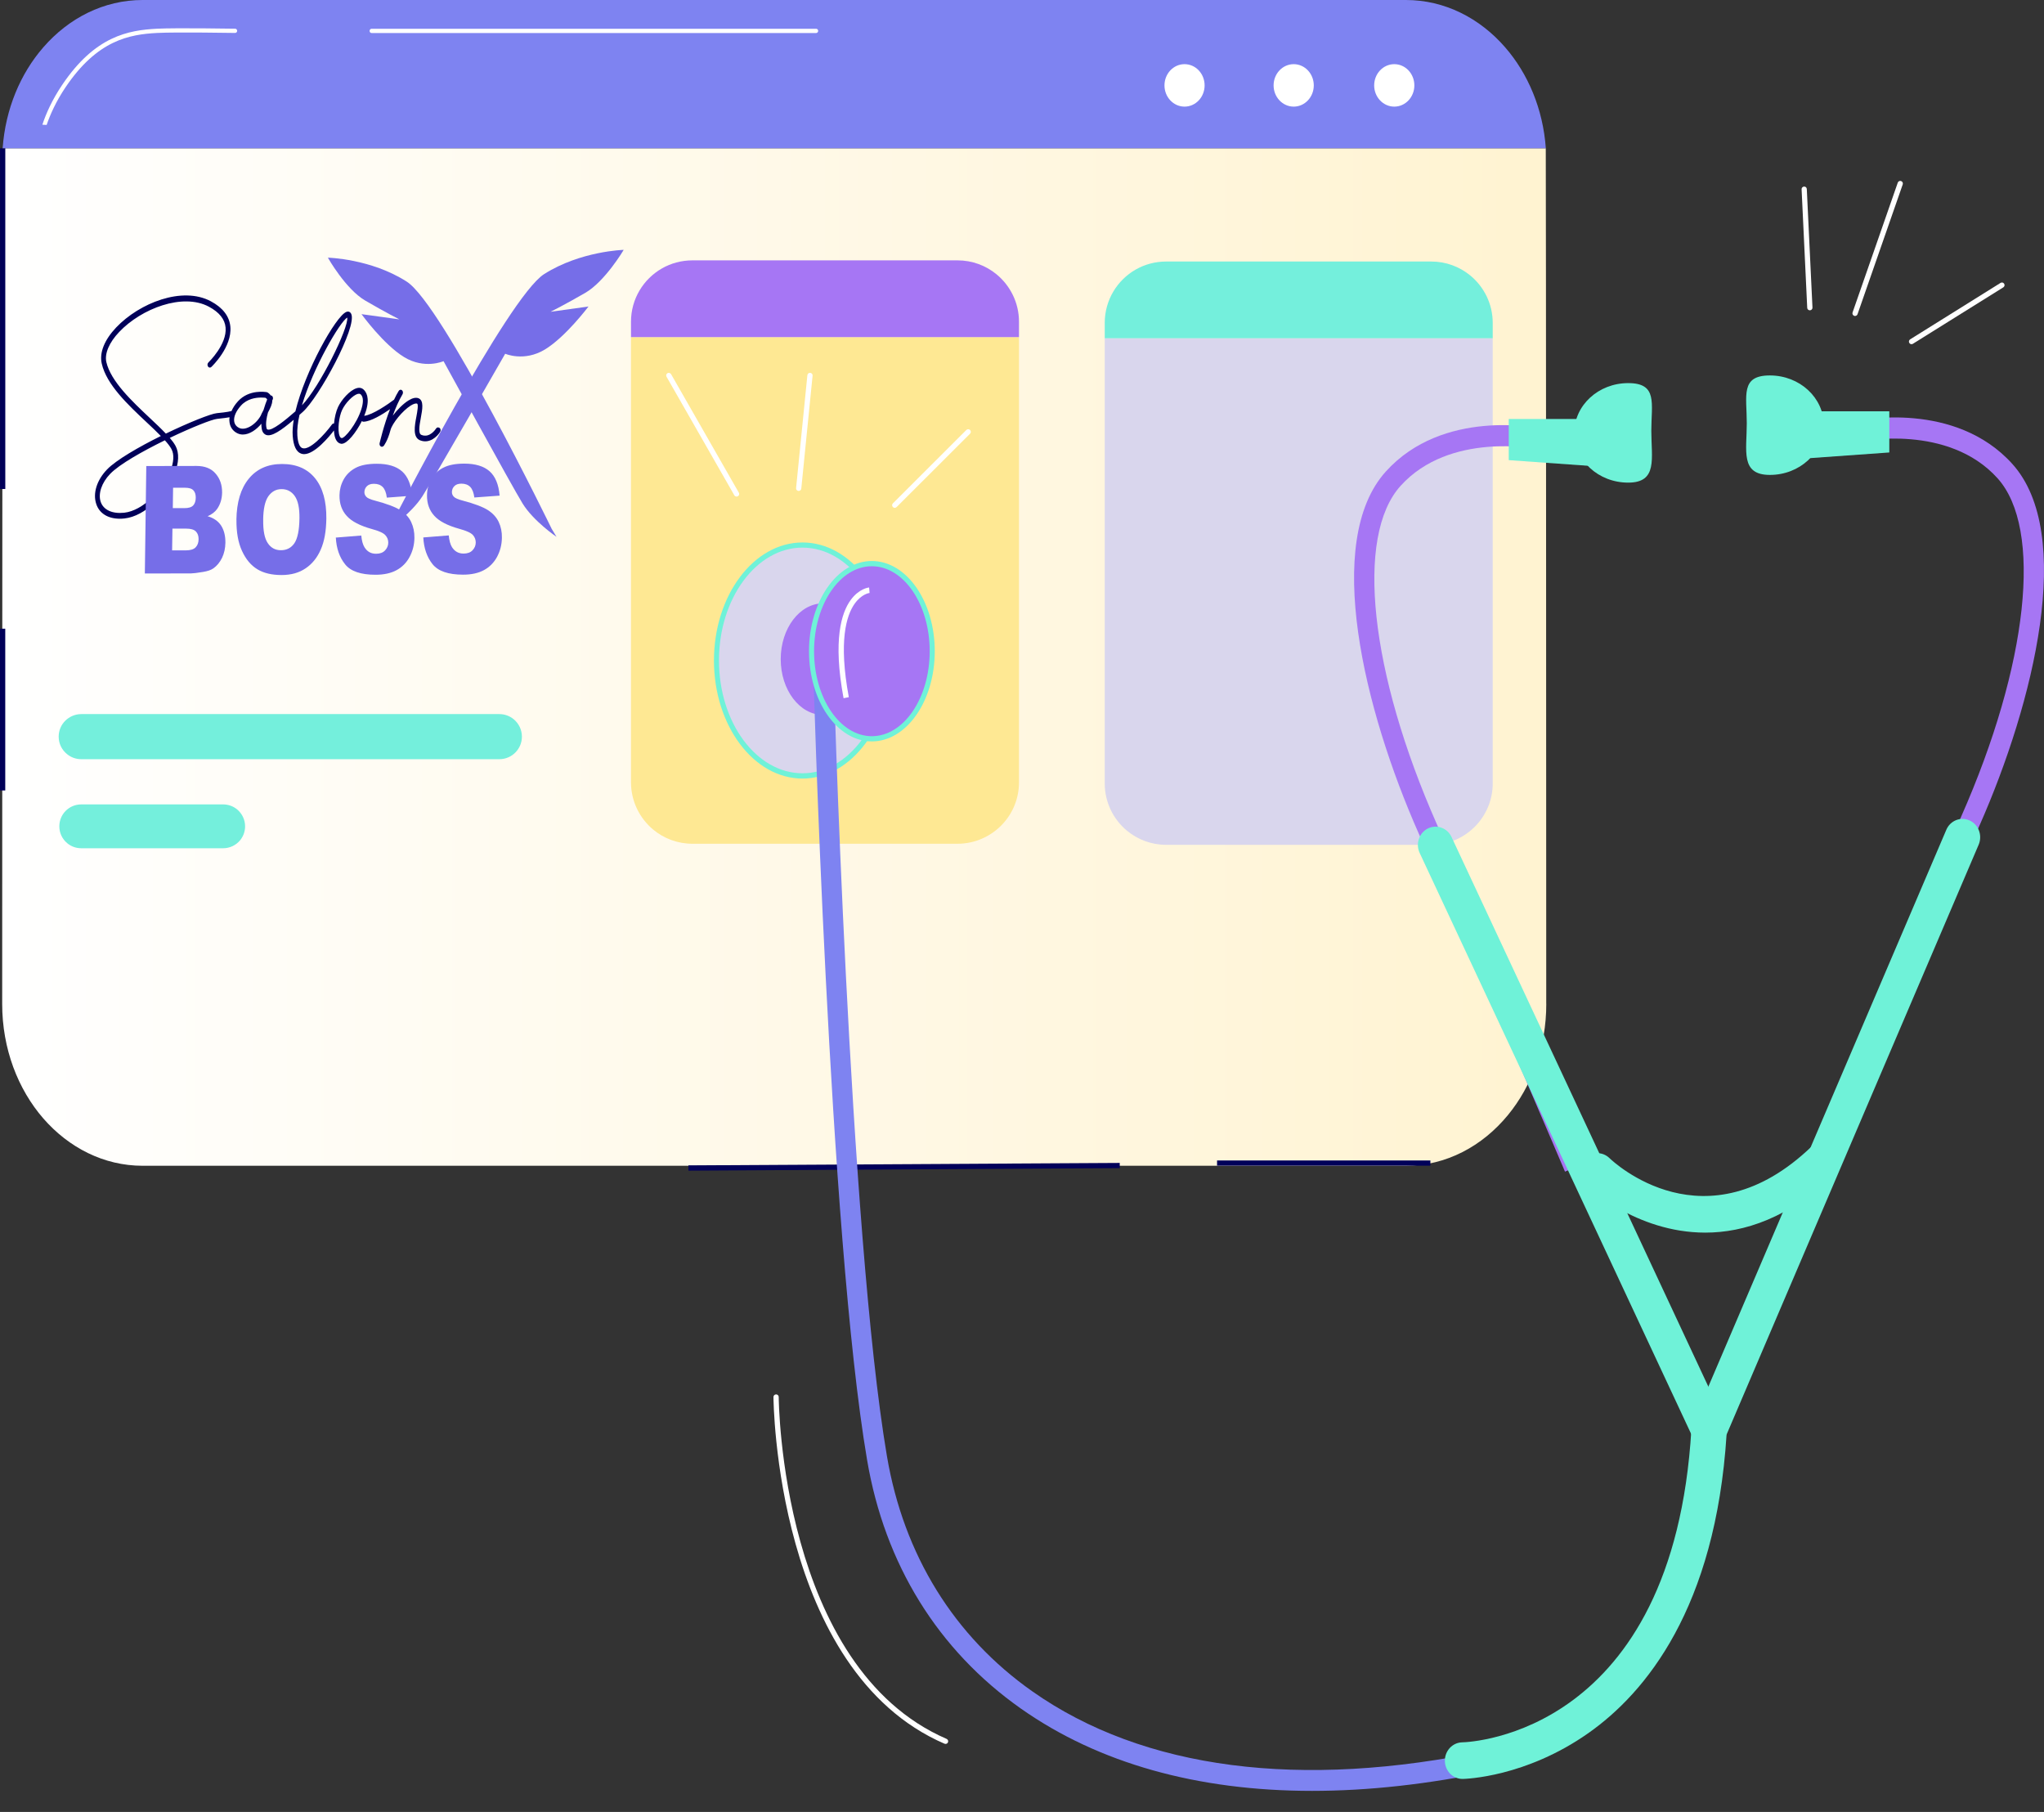 <svg width="44" height="39" viewBox="0 0 44 39" fill="none" xmlns="http://www.w3.org/2000/svg">
<rect x="0" y="0" width="44" height="39" fill="#333333" stroke="none"/>
<path d="M33.286 21.609C33.286 22.535 32.973 23.378 32.461 24C31.91 24.672 31.13 25.092 30.264 25.092H3.069C2.235 25.092 1.48 24.702 0.932 24.073C0.385 23.443 0.047 22.571 0.047 21.61C0.047 21.61 0.051 3.288 0.057 3.192H33.275C33.281 3.288 33.285 21.61 33.285 21.61L33.286 21.609Z" fill="url(#paint0_linear_1463_8355)"/>
<path d="M33.276 3.191H0.057C0.117 2.345 0.44 1.584 0.932 1.019C1.479 0.389 2.235 0 3.069 0H30.264C31.098 0 31.854 0.389 32.401 1.019C32.892 1.584 33.216 2.345 33.276 3.191Z" fill="#7E83F1"/>
<path d="M25.499 1.381C25.26 1.381 25.067 1.586 25.067 1.838C25.067 2.09 25.26 2.295 25.499 2.295C25.738 2.295 25.931 2.09 25.931 1.838C25.931 1.586 25.738 1.381 25.499 1.381Z" fill="white"/>
<path d="M27.849 1.381C27.61 1.381 27.416 1.586 27.416 1.838C27.416 2.09 27.61 2.295 27.849 2.295C28.087 2.295 28.281 2.09 28.281 1.838C28.281 1.586 28.087 1.381 27.849 1.381Z" fill="white"/>
<path d="M30.014 1.381C29.775 1.381 29.581 1.586 29.581 1.838C29.581 2.09 29.775 2.295 30.014 2.295C30.253 2.295 30.446 2.09 30.446 1.838C30.446 1.586 30.253 1.381 30.014 1.381Z" fill="white"/>
<path d="M8 0.711H17.568C17.591 0.711 17.612 0.691 17.612 0.665C17.612 0.639 17.593 0.619 17.568 0.619H8C7.976 0.619 7.956 0.639 7.956 0.665C7.956 0.691 7.975 0.711 8 0.711Z" fill="white"/>
<path d="M5.063 0.618C5.051 0.618 3.798 0.597 3.382 0.618C2.765 0.65 2.046 0.772 1.334 1.834C1.123 2.149 0.992 2.441 0.912 2.684C0.942 2.686 0.974 2.687 1.004 2.689C1.083 2.458 1.208 2.182 1.405 1.887C2.094 0.859 2.789 0.74 3.386 0.709C3.799 0.688 5.049 0.709 5.061 0.709C5.085 0.709 5.105 0.689 5.105 0.665C5.105 0.639 5.086 0.618 5.062 0.617L5.063 0.618Z" fill="white"/>
<path d="M9.458 9.211C9.435 9.191 9.403 9.197 9.386 9.225C9.38 9.234 9.253 9.435 9.072 9.361C9.002 9.333 9.023 9.184 9.059 8.992C9.093 8.81 9.128 8.621 9.009 8.572C8.952 8.55 8.878 8.566 8.789 8.622C8.677 8.693 8.552 8.819 8.455 8.947C8.513 8.786 8.584 8.621 8.664 8.488C8.681 8.46 8.677 8.421 8.654 8.4C8.631 8.38 8.599 8.387 8.582 8.415C8.547 8.472 8.514 8.536 8.483 8.602C8.36 8.696 8.017 8.933 7.84 8.95C7.853 8.915 7.867 8.882 7.877 8.849C7.968 8.556 7.879 8.428 7.819 8.378C7.793 8.356 7.746 8.335 7.677 8.356C7.531 8.399 7.352 8.601 7.277 8.761C7.234 8.852 7.203 8.985 7.19 9.116C7.175 9.115 7.159 9.119 7.147 9.135C6.981 9.363 6.659 9.703 6.508 9.645C6.448 9.623 6.412 9.531 6.401 9.374C6.392 9.247 6.41 9.095 6.447 8.929C6.47 8.909 6.493 8.888 6.517 8.867C6.858 8.565 7.695 7.037 7.56 6.755C7.544 6.721 7.508 6.693 7.455 6.714C7.227 6.806 6.568 7.985 6.359 8.854C6.147 9.039 5.852 9.284 5.757 9.244C5.751 9.242 5.741 9.237 5.736 9.208C5.716 9.118 5.736 8.995 5.768 8.881C5.768 8.881 5.768 8.878 5.769 8.878C5.819 8.784 5.861 8.701 5.861 8.621C5.863 8.614 5.866 8.606 5.87 8.602C5.884 8.571 5.875 8.533 5.85 8.516C5.844 8.512 5.837 8.514 5.829 8.513C5.811 8.487 5.788 8.464 5.755 8.445C5.75 8.443 5.747 8.442 5.742 8.441C5.727 8.439 5.364 8.372 5.122 8.638C5.059 8.707 5.014 8.778 4.982 8.85C4.98 8.85 4.978 8.848 4.974 8.849C4.974 8.849 4.898 8.872 4.667 8.893C4.539 8.905 4.067 9.093 3.57 9.333C3.471 9.228 3.351 9.115 3.221 8.993C2.848 8.642 2.383 8.206 2.289 7.792C2.249 7.61 2.349 7.373 2.566 7.145C3.045 6.64 3.934 6.3 4.496 6.601C4.719 6.72 4.84 6.87 4.856 7.049C4.89 7.414 4.49 7.797 4.487 7.801C4.464 7.822 4.46 7.861 4.477 7.888C4.494 7.915 4.526 7.92 4.549 7.899C4.567 7.882 4.998 7.468 4.959 7.032C4.938 6.808 4.797 6.623 4.539 6.485C3.923 6.155 3.001 6.522 2.5 7.049C2.247 7.316 2.137 7.592 2.19 7.825C2.292 8.278 2.752 8.71 3.158 9.091C3.266 9.192 3.372 9.291 3.462 9.385C2.984 9.622 2.504 9.899 2.305 10.104C2.084 10.333 1.995 10.618 2.072 10.848C2.139 11.052 2.327 11.166 2.583 11.165C2.614 11.165 2.647 11.163 2.681 11.159C3.132 11.11 3.583 10.633 3.756 10.201C3.853 9.96 3.86 9.746 3.778 9.596C3.748 9.542 3.707 9.485 3.655 9.425C4.125 9.2 4.561 9.027 4.673 9.016C4.809 9.002 4.892 8.99 4.941 8.981C4.935 9.018 4.935 9.055 4.941 9.09C4.955 9.196 5.015 9.28 5.11 9.326C5.148 9.344 5.187 9.353 5.228 9.353C5.372 9.353 5.524 9.246 5.626 9.12C5.626 9.162 5.629 9.201 5.636 9.238C5.652 9.315 5.693 9.346 5.723 9.359C5.844 9.41 6.055 9.263 6.323 9.035C6.302 9.163 6.293 9.281 6.301 9.385C6.317 9.596 6.376 9.723 6.478 9.762C6.499 9.77 6.521 9.775 6.545 9.775C6.774 9.775 7.08 9.407 7.189 9.265C7.193 9.332 7.202 9.394 7.222 9.441C7.256 9.524 7.307 9.546 7.345 9.552C7.348 9.552 7.351 9.552 7.356 9.552C7.474 9.552 7.665 9.311 7.79 9.063C7.799 9.071 7.808 9.077 7.821 9.077C7.978 9.077 8.236 8.918 8.396 8.807C8.259 9.16 8.177 9.518 8.172 9.539C8.166 9.566 8.175 9.595 8.196 9.608C8.204 9.614 8.213 9.616 8.222 9.616C8.235 9.616 8.249 9.609 8.259 9.598C8.262 9.594 8.344 9.494 8.406 9.256C8.445 9.109 8.668 8.838 8.839 8.731C8.899 8.693 8.95 8.677 8.978 8.688C9.012 8.702 8.982 8.866 8.964 8.964C8.926 9.163 8.88 9.412 9.042 9.477C9.246 9.559 9.413 9.395 9.474 9.296C9.491 9.268 9.486 9.229 9.464 9.209L9.458 9.211ZM7.475 6.836C7.508 7.057 6.877 8.336 6.5 8.724C6.738 7.918 7.323 6.918 7.475 6.836ZM3.691 9.667C3.753 9.779 3.743 9.95 3.663 10.148C3.505 10.541 3.082 10.991 2.673 11.036C2.415 11.063 2.226 10.975 2.167 10.8C2.109 10.624 2.189 10.389 2.371 10.2C2.569 9.994 3.065 9.714 3.549 9.477C3.611 9.545 3.66 9.609 3.692 9.667H3.691ZM5.625 8.922C5.535 9.113 5.299 9.283 5.148 9.211C5.105 9.19 5.052 9.148 5.041 9.068C5.027 8.971 5.081 8.847 5.188 8.729C5.321 8.582 5.507 8.557 5.621 8.557C5.667 8.557 5.702 8.561 5.715 8.562C5.73 8.571 5.745 8.584 5.751 8.598C5.73 8.65 5.7 8.731 5.673 8.824C5.656 8.856 5.64 8.887 5.623 8.921L5.625 8.922ZM7.355 9.428C7.343 9.427 7.325 9.421 7.311 9.385C7.259 9.259 7.297 8.965 7.365 8.823C7.435 8.674 7.593 8.511 7.698 8.479C7.707 8.477 7.718 8.475 7.728 8.475C7.74 8.475 7.75 8.477 7.759 8.484C7.839 8.549 7.814 8.696 7.779 8.807C7.68 9.125 7.421 9.436 7.354 9.43L7.355 9.428Z" fill="#010059"/>
<path d="M3.15 10.031L4.23 10.029C4.41 10.029 4.548 10.084 4.642 10.195C4.737 10.305 4.783 10.441 4.781 10.604C4.778 10.741 4.742 10.858 4.673 10.956C4.626 11.021 4.558 11.073 4.469 11.111C4.603 11.151 4.7 11.219 4.762 11.316C4.823 11.413 4.854 11.536 4.852 11.683C4.85 11.803 4.826 11.91 4.78 12.007C4.733 12.102 4.67 12.179 4.592 12.234C4.543 12.269 4.47 12.294 4.372 12.31C4.241 12.332 4.156 12.342 4.113 12.342L3.118 12.344L3.149 10.033L3.15 10.031ZM3.72 10.937H3.971C4.061 10.937 4.124 10.917 4.159 10.879C4.195 10.84 4.213 10.784 4.214 10.712C4.214 10.645 4.199 10.592 4.164 10.555C4.129 10.516 4.068 10.498 3.98 10.498H3.726L3.72 10.937ZM3.708 11.846H4.002C4.101 11.846 4.172 11.823 4.212 11.78C4.254 11.736 4.275 11.677 4.275 11.604C4.275 11.536 4.257 11.48 4.217 11.44C4.177 11.398 4.106 11.378 4.005 11.378H3.712L3.705 11.847L3.708 11.846Z" fill="#766EE8"/>
<path d="M5.089 11.185C5.095 10.807 5.183 10.514 5.356 10.303C5.528 10.093 5.766 9.987 6.07 9.987C6.381 9.987 6.618 10.09 6.784 10.296C6.949 10.501 7.029 10.792 7.025 11.163C7.021 11.433 6.982 11.654 6.905 11.828C6.83 12.001 6.722 12.136 6.581 12.231C6.441 12.328 6.267 12.377 6.061 12.377C5.85 12.377 5.677 12.336 5.54 12.253C5.402 12.169 5.293 12.039 5.21 11.859C5.126 11.679 5.087 11.454 5.09 11.184L5.089 11.185ZM5.666 11.188C5.662 11.42 5.695 11.589 5.764 11.69C5.832 11.793 5.927 11.843 6.047 11.843C6.171 11.843 6.268 11.793 6.337 11.693C6.405 11.592 6.443 11.414 6.446 11.155C6.449 10.938 6.416 10.778 6.346 10.678C6.276 10.578 6.18 10.527 6.06 10.528C5.944 10.528 5.849 10.58 5.777 10.681C5.705 10.784 5.668 10.952 5.665 11.188H5.666Z" fill="#766EE8"/>
<path d="M7.227 11.571L7.777 11.527C7.787 11.638 7.811 11.722 7.846 11.779C7.904 11.873 7.987 11.92 8.098 11.919C8.18 11.919 8.244 11.895 8.289 11.847C8.334 11.799 8.358 11.743 8.358 11.68C8.358 11.621 8.339 11.567 8.296 11.52C8.254 11.472 8.156 11.427 8.002 11.386C7.75 11.316 7.571 11.223 7.465 11.106C7.358 10.989 7.305 10.84 7.308 10.659C7.31 10.54 7.339 10.428 7.396 10.323C7.454 10.217 7.538 10.134 7.651 10.073C7.763 10.012 7.916 9.982 8.111 9.982C8.35 9.982 8.531 10.036 8.655 10.146C8.779 10.256 8.851 10.431 8.871 10.67L8.327 10.711C8.314 10.606 8.285 10.531 8.24 10.484C8.193 10.436 8.13 10.413 8.049 10.413C7.982 10.413 7.931 10.431 7.897 10.466C7.862 10.501 7.846 10.543 7.844 10.594C7.844 10.631 7.858 10.664 7.885 10.693C7.912 10.723 7.976 10.751 8.077 10.777C8.329 10.844 8.509 10.912 8.617 10.981C8.725 11.049 8.804 11.135 8.851 11.236C8.899 11.338 8.923 11.452 8.921 11.578C8.919 11.727 8.884 11.863 8.816 11.989C8.749 12.114 8.654 12.209 8.535 12.273C8.415 12.338 8.264 12.371 8.084 12.371C7.767 12.371 7.548 12.297 7.428 12.145C7.307 11.994 7.241 11.802 7.229 11.568L7.227 11.571Z" fill="#766EE8"/>
<path d="M9.111 11.568L9.66 11.524C9.671 11.634 9.694 11.719 9.729 11.776C9.788 11.869 9.871 11.916 9.981 11.915C10.063 11.915 10.128 11.892 10.173 11.843C10.218 11.795 10.241 11.74 10.241 11.677C10.241 11.617 10.222 11.563 10.18 11.516C10.138 11.469 10.04 11.424 9.886 11.382C9.633 11.312 9.454 11.219 9.349 11.102C9.242 10.985 9.189 10.837 9.192 10.657C9.193 10.537 9.222 10.426 9.28 10.32C9.337 10.215 9.422 10.131 9.534 10.071C9.647 10.01 9.8 9.979 9.995 9.979C10.233 9.979 10.415 10.034 10.539 10.144C10.662 10.253 10.735 10.428 10.755 10.668L10.211 10.708C10.197 10.604 10.168 10.528 10.123 10.481C10.077 10.434 10.014 10.41 9.933 10.41C9.865 10.41 9.815 10.428 9.781 10.463C9.746 10.498 9.729 10.541 9.728 10.591C9.728 10.629 9.741 10.661 9.768 10.69C9.796 10.721 9.86 10.749 9.961 10.775C10.212 10.841 10.392 10.91 10.5 10.978C10.608 11.047 10.687 11.133 10.735 11.234C10.783 11.336 10.807 11.45 10.804 11.576C10.802 11.724 10.767 11.86 10.7 11.986C10.632 12.111 10.537 12.207 10.418 12.271C10.299 12.336 10.148 12.369 9.968 12.369C9.65 12.369 9.432 12.294 9.311 12.143C9.191 11.992 9.124 11.8 9.112 11.566L9.111 11.568Z" fill="#766EE8"/>
<path d="M8.456 11.224C8.456 11.224 10.93 6.396 11.714 5.899C12.499 5.402 13.426 5.378 13.426 5.378C13.426 5.378 13.027 6.055 12.598 6.304C12.169 6.552 11.852 6.711 11.852 6.711L12.668 6.597C12.668 6.597 12.177 7.252 11.729 7.523C11.281 7.794 10.875 7.614 10.875 7.614C10.875 7.614 9.339 10.299 9.092 10.683C8.845 11.066 8.341 11.405 8.341 11.405L8.455 11.225L8.456 11.224Z" fill="#766EE8"/>
<path d="M11.872 11.375C11.872 11.375 9.528 6.556 8.756 6.062C7.985 5.567 7.058 5.546 7.058 5.546C7.058 5.546 7.439 6.222 7.861 6.469C8.284 6.716 8.596 6.874 8.596 6.874L7.782 6.762C7.782 6.762 8.255 7.415 8.697 7.685C9.138 7.955 9.548 7.774 9.548 7.774C9.548 7.774 11.013 10.453 11.248 10.835C11.483 11.218 11.98 11.555 11.98 11.555L11.871 11.375H11.872Z" fill="#766EE8"/>
<path d="M30.791 24.978H26.199V25.09H30.791V24.978Z" fill="#010059"/>
<path d="M24.104 25.031L14.819 25.084L14.82 25.197L24.104 25.143L24.104 25.031Z" fill="#010059"/>
<path d="M0.114 3.191H0.001V10.525H0.114V3.191Z" fill="#010059"/>
<path d="M0.113 13.532H0V17.014H0.113V13.532Z" fill="#010059"/>
<path d="M21.935 7.256V16.839C21.935 17.183 21.804 17.497 21.587 17.732C21.345 17.995 20.997 18.161 20.612 18.161H14.906C14.584 18.161 14.288 18.046 14.059 17.855C13.769 17.612 13.583 17.246 13.583 16.839V7.256H21.935Z" fill="#FEE893"/>
<path d="M21.935 6.925V7.256H13.583V6.925C13.583 6.434 13.851 6.005 14.25 5.777C14.442 5.667 14.668 5.604 14.906 5.604H20.612C20.93 5.604 21.222 5.716 21.45 5.903C21.746 6.146 21.935 6.514 21.935 6.925Z" fill="#A676F4"/>
<path d="M32.133 7.28V16.862C32.133 17.206 32.001 17.52 31.785 17.755C31.543 18.019 31.195 18.184 30.81 18.184H25.104C24.782 18.184 24.486 18.069 24.257 17.878C23.966 17.635 23.781 17.27 23.781 16.862V7.28H32.133Z" fill="#D9D6ED"/>
<path d="M32.133 6.951V7.281H23.781V6.951C23.781 6.459 24.049 6.03 24.447 5.802C24.64 5.692 24.865 5.629 25.104 5.629H30.81C31.128 5.629 31.419 5.741 31.648 5.928C31.944 6.171 32.133 6.539 32.133 6.951Z" fill="#74EFDC"/>
<path d="M17.275 16.701C18.298 16.701 19.127 15.588 19.127 14.216C19.127 12.843 18.298 11.731 17.275 11.731C16.252 11.731 15.423 12.843 15.423 14.216C15.423 15.588 16.252 16.701 17.275 16.701Z" fill="#D9D6ED"/>
<path d="M17.275 16.758C16.224 16.758 15.369 15.618 15.369 14.217C15.369 12.815 16.225 11.676 17.275 11.676C18.326 11.676 19.181 12.815 19.181 14.217C19.181 15.618 18.326 16.758 17.275 16.758ZM17.275 11.787C16.284 11.787 15.477 12.877 15.477 14.216C15.477 15.554 16.283 16.644 17.275 16.644C18.267 16.644 19.073 15.554 19.073 14.216C19.073 12.877 18.267 11.787 17.275 11.787Z" fill="#6FF2D8"/>
<path d="M17.718 15.388C18.221 15.388 18.63 14.85 18.63 14.188C18.63 13.525 18.221 12.987 17.718 12.987C17.214 12.987 16.806 13.525 16.806 14.188C16.806 14.85 17.214 15.388 17.718 15.388Z" fill="#A676F4"/>
<path d="M28.245 38.547C25.775 38.547 23.648 37.952 21.978 36.777C20.191 35.519 19.045 33.668 18.665 31.423C17.841 26.578 17.504 14.317 17.5 14.194L17.936 14.182C17.939 14.305 18.277 26.533 19.093 31.345C19.454 33.469 20.536 35.218 22.224 36.406C24.612 38.086 28 38.526 32.021 37.677L32.108 38.118C30.748 38.404 29.455 38.547 28.245 38.547Z" fill="#7E83F1"/>
<path d="M18.768 15.902C19.486 15.902 20.067 15.058 20.067 14.017C20.067 12.975 19.486 12.131 18.768 12.131C18.05 12.131 17.469 12.975 17.469 14.017C17.469 15.058 18.05 15.902 18.768 15.902Z" fill="#A676F4"/>
<path d="M18.768 15.958C18.022 15.958 17.415 15.088 17.415 14.017C17.415 12.946 18.022 12.075 18.768 12.075C19.515 12.075 20.122 12.946 20.122 14.017C20.122 15.088 19.515 15.958 18.768 15.958ZM18.768 12.188C18.081 12.188 17.524 13.008 17.524 14.017C17.524 15.026 18.082 15.846 18.768 15.846C19.454 15.846 20.013 15.026 20.013 14.017C20.013 13.008 19.455 12.188 18.768 12.188Z" fill="#6FF2D8"/>
<path d="M33.689 25.219C33.671 25.176 31.85 20.902 30.539 17.938C29.364 15.284 28.475 11.651 29.832 10.149C31.062 8.787 33.1 9.207 33.187 9.226L33.098 9.667C33.068 9.66 31.209 9.286 30.15 10.457C29.169 11.542 29.486 14.473 30.935 17.751C32.247 20.717 34.07 24.995 34.088 25.038L33.689 25.219Z" fill="#A676F4"/>
<path d="M35.547 9.274C35.547 9.866 35.691 10.388 35.049 10.388C34.407 10.388 33.888 9.909 33.888 9.317C33.888 8.725 34.408 8.246 35.049 8.246C35.69 8.246 35.547 8.683 35.547 9.274Z" fill="#6FF2D8"/>
<path d="M32.478 9.018V9.904L34.469 10.046L34.635 9.018H32.478Z" fill="#6FF2D8"/>
<path d="M36.791 31.177C36.649 31.177 36.513 31.095 36.447 30.955L30.56 18.358C30.469 18.162 30.548 17.927 30.737 17.832C30.927 17.738 31.154 17.82 31.246 18.015L37.133 30.613C37.224 30.808 37.146 31.043 36.956 31.138C36.904 31.165 36.846 31.177 36.791 31.177Z" fill="#6FF2D8"/>
<path d="M39.459 25.053L39.061 24.872C39.079 24.83 40.9 20.552 42.213 17.586C43.663 14.308 43.979 11.377 42.998 10.292C41.936 9.117 40.068 9.498 40.05 9.501L39.961 9.061C40.047 9.041 42.086 8.622 43.317 9.984C44.673 11.486 43.783 15.118 42.61 17.772C41.299 20.736 39.478 25.011 39.459 25.053Z" fill="#A676F4"/>
<path d="M37.602 9.109C37.602 9.7 37.458 10.222 38.099 10.222C38.741 10.222 39.26 9.743 39.26 9.151C39.26 8.56 38.74 8.081 38.099 8.081C37.459 8.081 37.602 8.517 37.602 9.109Z" fill="#6FF2D8"/>
<path d="M40.67 8.853V9.739L38.679 9.881L38.514 8.853H40.67Z" fill="#6FF2D8"/>
<path d="M31.483 38.29C31.276 38.29 31.106 38.118 31.103 37.903C31.099 37.686 31.266 37.507 31.475 37.502C31.661 37.498 36.023 37.317 36.41 30.759C36.413 30.712 36.424 30.667 36.442 30.624L41.897 17.861C41.981 17.662 42.207 17.572 42.399 17.66C42.592 17.748 42.678 17.981 42.594 18.18L37.167 30.878C36.928 34.619 35.423 36.435 34.197 37.3C32.843 38.255 31.545 38.288 31.49 38.29C31.488 38.29 31.485 38.29 31.483 38.29Z" fill="#6FF2D8"/>
<path d="M36.708 26.531C35.202 26.531 34.141 25.516 34.124 25.5C33.971 25.351 33.965 25.101 34.109 24.943C34.253 24.786 34.494 24.779 34.647 24.928C34.734 25.012 36.714 26.872 39 24.675C39.154 24.526 39.395 24.535 39.538 24.695C39.681 24.855 39.673 25.103 39.519 25.252C38.514 26.219 37.542 26.531 36.708 26.531Z" fill="#6FF2D8"/>
<path d="M18.159 15.028C17.926 13.774 18.113 13.187 18.312 12.915C18.492 12.667 18.7 12.645 18.709 12.645L18.719 12.763C18.712 12.763 18.549 12.784 18.4 12.991C18.218 13.245 18.048 13.801 18.272 15.006L18.159 15.028Z" fill="white"/>
<path d="M15.855 10.688C15.836 10.688 15.817 10.678 15.807 10.66L14.348 8.109C14.332 8.082 14.342 8.048 14.369 8.032C14.396 8.018 14.43 8.027 14.446 8.054L15.905 10.605C15.921 10.632 15.911 10.666 15.883 10.681C15.874 10.686 15.865 10.689 15.855 10.689V10.688Z" fill="white"/>
<path d="M17.193 10.567C17.193 10.567 17.19 10.567 17.187 10.567C17.157 10.563 17.133 10.537 17.137 10.505L17.38 8.075C17.383 8.045 17.411 8.021 17.442 8.025C17.472 8.028 17.496 8.055 17.492 8.087L17.249 10.516C17.246 10.546 17.222 10.567 17.193 10.567Z" fill="white"/>
<path d="M19.26 10.931C19.246 10.931 19.231 10.925 19.221 10.914C19.198 10.892 19.198 10.857 19.221 10.834L20.802 9.255C20.824 9.233 20.859 9.233 20.882 9.255C20.904 9.278 20.904 9.313 20.882 9.335L19.301 10.914C19.29 10.925 19.275 10.931 19.261 10.931H19.26Z" fill="white"/>
<path d="M38.959 6.679C38.929 6.679 38.904 6.656 38.903 6.625L38.782 4.074C38.78 4.043 38.804 4.017 38.836 4.016C38.868 4.014 38.893 4.038 38.894 4.07L39.016 6.621C39.017 6.652 38.993 6.678 38.962 6.679H38.959Z" fill="white"/>
<path d="M39.932 6.801C39.927 6.801 39.92 6.801 39.914 6.798C39.885 6.787 39.869 6.755 39.879 6.726L40.852 3.932C40.862 3.902 40.895 3.886 40.924 3.897C40.953 3.907 40.969 3.939 40.959 3.969L39.986 6.763C39.978 6.786 39.956 6.801 39.933 6.801H39.932Z" fill="white"/>
<path d="M41.148 7.408C41.129 7.408 41.111 7.399 41.101 7.381C41.084 7.356 41.092 7.321 41.119 7.304L43.065 6.089C43.09 6.072 43.125 6.08 43.142 6.107C43.159 6.133 43.151 6.168 43.124 6.185L41.179 7.399C41.17 7.405 41.16 7.408 41.149 7.408H41.148Z" fill="white"/>
<path d="M20.355 37.536C20.347 37.536 20.34 37.535 20.332 37.532C16.692 35.956 16.65 30.128 16.65 30.069C16.65 30.038 16.675 30.013 16.707 30.013C16.738 30.013 16.763 30.038 16.763 30.069C16.763 30.127 16.806 35.882 20.377 37.428C20.405 37.441 20.419 37.473 20.406 37.502C20.397 37.524 20.376 37.536 20.355 37.536Z" fill="white"/>
<path d="M10.748 16.341H1.75C1.634 16.341 1.528 16.301 1.445 16.233C1.334 16.145 1.263 16.009 1.263 15.856C1.263 15.722 1.317 15.6 1.406 15.512C1.495 15.425 1.616 15.37 1.75 15.37H10.748C10.865 15.37 10.973 15.411 11.057 15.48C11.165 15.569 11.235 15.704 11.235 15.856C11.235 15.986 11.183 16.105 11.099 16.192C11.011 16.284 10.887 16.341 10.748 16.341Z" fill="#74EFDC"/>
<path d="M4.803 18.258H1.75C1.634 18.258 1.528 18.217 1.446 18.148C1.342 18.061 1.277 17.931 1.277 17.786C1.277 17.655 1.33 17.537 1.415 17.452C1.501 17.366 1.619 17.314 1.75 17.314H4.803C4.926 17.314 5.039 17.361 5.122 17.437C5.216 17.524 5.276 17.648 5.276 17.786C5.276 17.903 5.233 18.01 5.164 18.092C5.077 18.193 4.947 18.258 4.803 18.258Z" fill="#74EFDC"/>
<defs>
<linearGradient id="paint0_linear_1463_8355" x1="0.047" y1="14.142" x2="33.286" y2="14.142" gradientUnits="userSpaceOnUse">
<stop stop-color="white"/>
<stop offset="1" stop-color="#FFF3D1"/>
</linearGradient>
</defs>
</svg>
